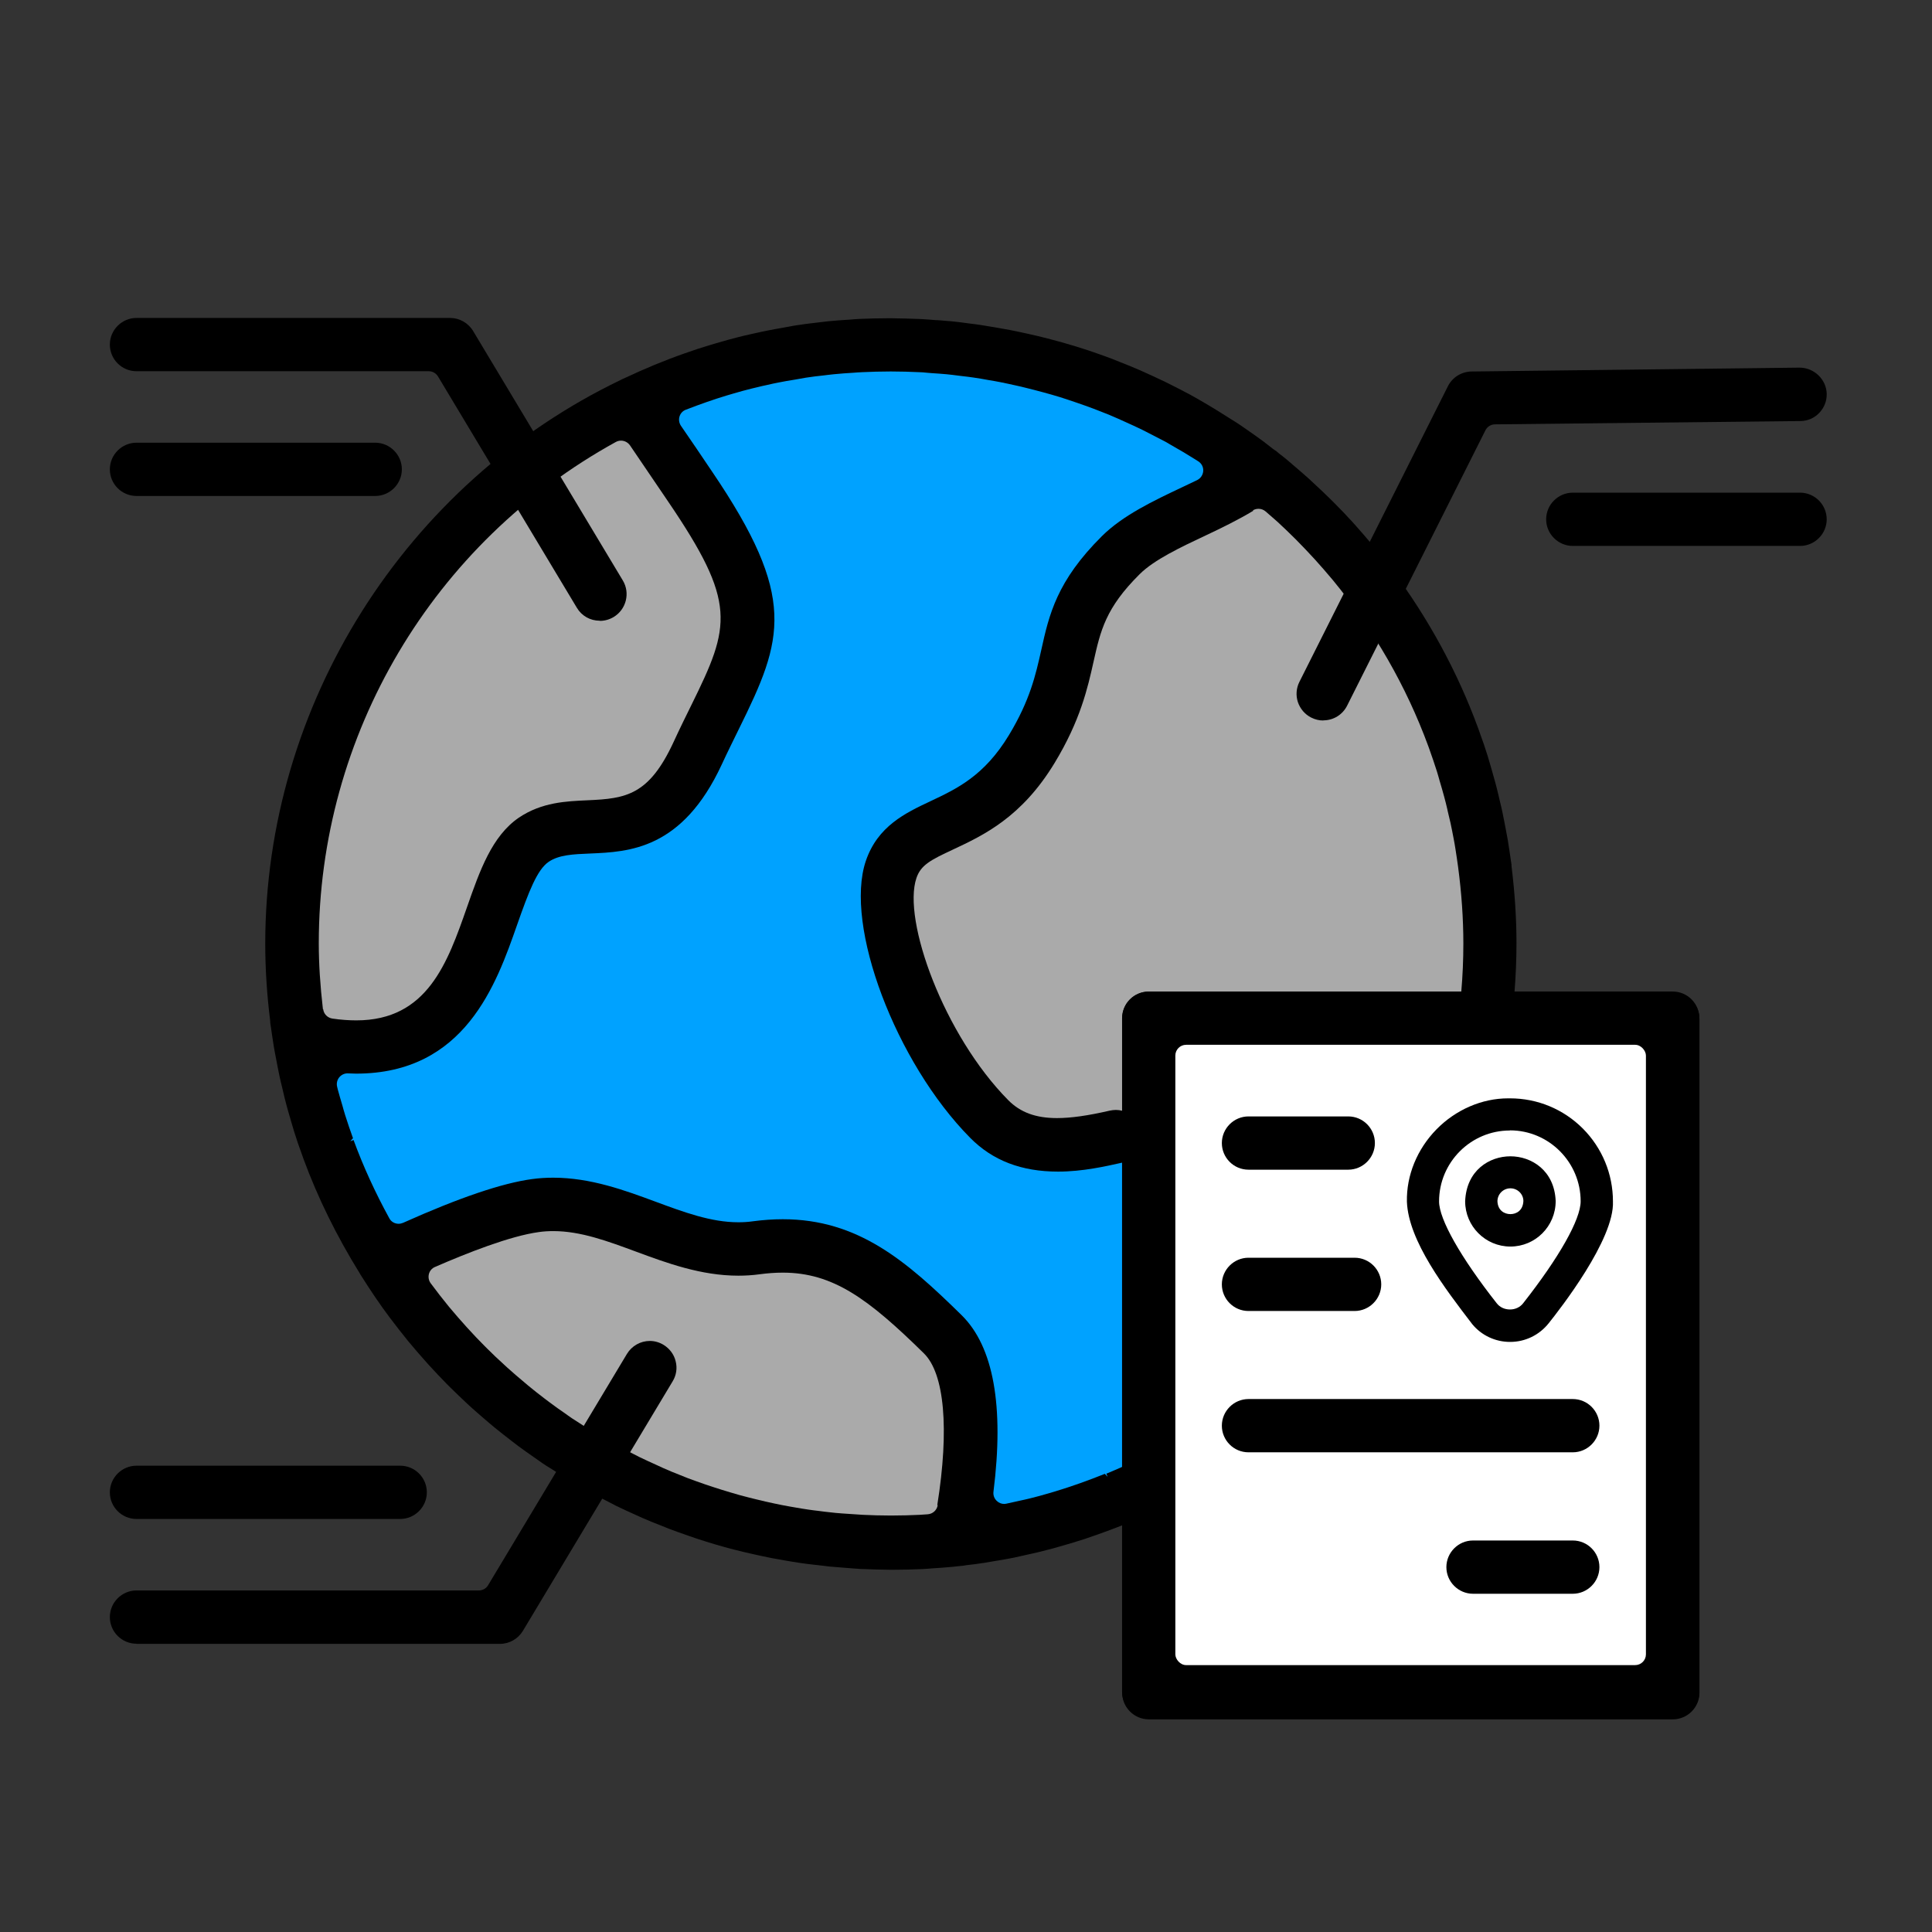 <?xml version="1.0" encoding="UTF-8"?><svg id="Layer_1" xmlns="http://www.w3.org/2000/svg" viewBox="0 0 140 140"><rect x="0" y="0" width="140" height="140" fill="#333333" stroke="none"/><path d="M121.2,71.85h-11.45c.09-1.16.14-2.32.14-3.49,0-1.82-.12-3.65-.36-5.6,0,0,0-.1,0-.1l-.05-.33c-.07-.49-.14-.97-.22-1.46l-.14-.75c-.08-.44-.17-.88-.26-1.32-.05-.24-.11-.49-.17-.73l-.1-.43c-.07-.29-.14-.59-.22-.88-.09-.34-.19-.68-.3-1.07,0,0-.22-.76-.28-.95-.17-.55-.36-1.1-.56-1.64l-.12-.34c-1.5-4.09-3.61-7.96-6.26-11.51-.42-.56-.85-1.1-1.3-1.65l-.1-.11c-.42-.5-.84-.99-1.28-1.48l-.18-.2c-.41-.45-.83-.89-1.27-1.33l-.26-.26c-.41-.4-.82-.8-1.24-1.18l-.34-.32c-.4-.36-.81-.71-1.22-1.06l-.42-.36c-.1-.09-.49-.39-.57-.45-.1-.1-.22-.19-.41-.31l-.72-.56c-.34-.25-.69-.5-1.11-.79,0,0-.51-.36-.65-.45-.2-.13-.4-.26-.6-.38l-.27-.17c-.89-.57-1.7-1.05-2.47-1.48l-.16-.09c-.46-.25-.94-.49-1.41-.73l-.44-.22c-.45-.22-.92-.43-1.38-.64l-.51-.23c-.45-.2-.91-.38-1.37-.56l-.57-.23c-.45-.17-.9-.33-1.36-.49-.21-.07-.42-.15-.63-.21-.45-.15-.89-.28-1.34-.41-.23-.07-.47-.14-.71-.2-.44-.12-.87-.23-1.32-.34-.22-.05-.79-.18-.79-.18-.42-.09-.85-.19-1.28-.27-.27-.05-.54-.1-.9-.16l-.11-.02c-.36-.06-.72-.12-1.09-.18-.25-.04-.5-.07-.75-.1l-.53-.07c-.29-.04-.57-.07-.86-.1-.33-.03-.65-.05-.98-.08h-.11s-.92-.08-1.09-.08c-.71-.03-1.42-.05-2.21-.06,0,0-.11,0-.11,0-.73,0-1.45.02-2.16.05-.13,0-.69.05-.69.05-.52.03-1.05.07-1.57.12-.15.02-.86.1-.93.11-.43.05-.86.1-1.29.17-.2.03-.39.06-.58.1l-.55.1c-.34.06-.69.12-1.03.19-.27.05-.53.11-.8.17l-.54.12c-.25.06-.51.11-.76.18-.48.12-.95.25-1.42.39l-.59.17c-.64.19-1.28.4-1.95.64-1.43.5-2.87,1.1-4.38,1.81-.05.02-.1.04-.21.1-15.65,7.52-25.76,23.56-25.76,40.86,0,1.79.12,3.68.36,5.6,0,0,0,.1,0,.11l.05.33c.07.49.14.97.22,1.46.03.2.14.75.14.75.08.44.17.89.26,1.33.06.27.12.54.19.81l.08.34c.07.3.14.6.22.89.09.36.2.71.3,1.06l.03.11s.19.65.25.84c.17.55.36,1.1.56,1.64l.12.34c1.02,2.77,2.38,5.55,4.08,8.29,0,.02.08.13.09.15.71,1.13,1.4,2.14,2.09,3.06.42.56.85,1.1,1.29,1.65l.1.12c.42.5.84.99,1.28,1.48l.18.2c.41.45.83.89,1.26,1.33l.26.26c.41.4.82.8,1.24,1.19l.34.31c.4.36.81.71,1.22,1.06l.43.36c.39.32.78.62,1.18.93l.52.4c.35.26.71.51,1.11.79,0,0,.51.36.64.45.19.13.38.25.58.37l.3.19c.85.54,1.65,1.02,2.45,1.47l.17.1c.46.25.93.49,1.4.73l.44.23c.45.22.92.43,1.38.64l.51.23c.45.2.91.38,1.37.56l.57.23c.45.17.9.33,1.39.5l.61.21c.44.15.89.28,1.34.42.23.07.47.13.7.2.44.12.87.23,1.32.34.26.06.52.12.79.18.42.09.85.19,1.27.27.22.04.44.08.67.12l.33.06c.37.06.74.13,1.11.18.28.04.57.08.85.11l.45.05c.28.03.56.07.84.1.33.03.66.05.99.08l.64.05c.18.01.36.03.55.04.71.03,1.42.05,2.22.06,0,0,.1,0,.11,0,.72,0,1.45-.02,2.17-.05.13,0,.69-.05.69-.05.52-.03,1.05-.07,1.57-.12l.55-.06c.07,0,.15-.01.37-.05.43-.05.87-.1,1.3-.17.2-.03,1.09-.19,1.19-.2.33-.06.65-.11.98-.18.28-.06.55-.12.85-.19l.49-.11c.25-.06.51-.11.76-.18.46-.11.92-.24,1.43-.39l.59-.17c.65-.19,1.29-.4,1.95-.64.6-.21,1.18-.43,1.77-.66v12.13c0,1.07.87,1.93,1.93,1.93h37.97c1.06,0,1.93-.87,1.93-1.93v-48.81c0-1.07-.87-1.93-1.93-1.93Z"/><path d="M90.79,36.98c.12-.07.26-.11.41-.11.19,0,.37.07.51.19,0,0,.49.42.62.54l.26.23c.41.38.81.76,1.2,1.15l.18.18c.41.42.82.84,1.21,1.27l.12.13c.42.46.83.94,1.27,1.46,2.99,3.63,5.33,7.69,6.94,12.08l.05.14c.2.55.39,1.12.57,1.68.05.15.19.66.19.66.12.39.23.79.34,1.19.08.29.15.58.22.88l.02.1c.07.29.14.59.21.89.08.38.16.77.23,1.15.05.25.09.5.13.75.07.43.13.86.19,1.29.25,1.88.38,3.75.38,5.54,0,1.17-.05,2.34-.15,3.49h-22.64c-1.07,0-1.93.87-1.93,1.93v6.7c-.15-.04-.3-.06-.46-.06-.15,0-.29.02-.44.05-1.61.37-2.82.54-3.83.54-1.53,0-2.65-.41-3.53-1.3-4.65-4.7-7.69-13.05-6.65-16.1.32-.94,1.04-1.31,2.65-2.06,2.22-1.04,4.98-2.34,7.37-6.29,1.86-3.07,2.39-5.43,2.81-7.31.51-2.27.87-3.9,3.35-6.36,1.05-1.04,2.95-1.94,4.8-2.81,1.15-.54,2.35-1.13,3.43-1.78Z" style="fill:#aaa;"/><path d="M23.4,73.13c-.2-1.74-.3-3.29-.3-4.77,0-15.1,8.25-29.02,21.52-36.33.11-.06.24-.1.38-.1.26,0,.5.13.65.34.9,1.33,1.82,2.68,2.75,4.05,5.02,7.38,4.54,9.01,1.72,14.73-.41.83-.85,1.72-1.31,2.72-1.78,3.85-3.44,4.1-6.21,4.22-1.57.07-3.34.14-5,1.26-1.95,1.33-2.83,3.83-3.76,6.49-1.41,4.03-2.87,8.2-8.02,8.2-.54,0-1.12-.04-1.73-.13-.35-.05-.63-.33-.67-.68Z" style="fill:#aaa;"/><path d="M67.95,109.07c-.06.36-.35.63-.72.66,0,0-.46.03-.59.04-.65.03-1.31.05-1.99.05h-.17c-.65,0-1.3-.02-1.95-.05-.19-.01-1.05-.07-1.05-.07-.31-.02-.63-.04-.94-.07-.27-.03-.54-.06-.81-.09l-.38-.05c-.26-.03-.52-.06-.78-.1-.31-.04-.61-.1-.98-.16,0,0-.71-.12-.94-.17-.39-.08-.78-.16-1.17-.25,0,0-.52-.12-.72-.17-.4-.1-.8-.2-1.2-.31l-.65-.19c-.41-.12-.82-.25-1.22-.38l-.6-.2c-.41-.14-.82-.29-1.23-.44l-.55-.22c-.41-.16-.83-.33-1.23-.51l-.5-.23c-.41-.19-.83-.37-1.23-.57l-.45-.23c-.41-.21-.83-.42-1.24-.64l-.34-.19c-.63-.35-1.24-.72-1.85-1.1l-.19-.12c-.28-.18-.57-.36-.84-.54-.11-.07-.48-.34-.48-.34-.38-.26-.75-.52-1.12-.8l-.41-.31c-.39-.3-.78-.6-1.15-.91l-.33-.28c-.4-.33-.79-.67-1.18-1.02l-.26-.24c-.41-.37-.81-.75-1.2-1.14l-.18-.18c-.42-.42-.82-.84-1.21-1.27l-.11-.12c-.42-.47-.84-.94-1.27-1.46-.46-.56-.9-1.13-1.33-1.71-.14-.19-.19-.43-.13-.67.06-.23.22-.42.44-.51,2.29-1,5.45-2.25,7.53-2.53.34-.05.7-.07,1.05-.07,1.98,0,3.94.73,6.02,1.5,2.19.81,4.68,1.73,7.38,1.73.51,0,1.02-.03,1.53-.1.6-.08,1.15-.12,1.69-.12,3.64,0,6.2,1.89,10.23,5.85,1.49,1.46,1.85,5.47.97,10.99Z" style="fill:#aaa;"/><path d="M80.26,107.01l-.2-.21c-1.17.47-2.37.9-3.59,1.27l-.51.15c-.44.13-.88.25-1.33.36-.25.06-.5.12-.75.17l-.95.21s-.1.02-.16.02c-.2,0-.38-.07-.53-.21-.19-.17-.28-.42-.25-.67.78-6.22,0-10.52-2.3-12.79-4.01-3.94-7.51-6.96-12.97-6.96-.69,0-1.42.05-2.17.15-.34.05-.7.07-1.05.07-1.98,0-3.94-.73-6.02-1.5-2.19-.81-4.68-1.73-7.39-1.73-.52,0-1.03.03-1.53.1-2.17.29-5.31,1.36-9.35,3.17-.1.04-.21.07-.32.07-.29,0-.55-.15-.68-.4-1.02-1.86-1.89-3.76-2.59-5.67l-.24.09.2-.22c-.2-.55-.39-1.11-.57-1.68-.05-.15-.19-.65-.19-.66-.12-.39-.23-.79-.34-1.18l-.05-.21c-.06-.24,0-.49.15-.68.15-.18.37-.29.6-.29,0,0,.51.02.62.02,7.9,0,10.17-6.49,11.67-10.78.84-2.39,1.45-4,2.29-4.57.75-.51,1.79-.55,2.99-.6,2.82-.12,6.69-.28,9.55-6.45.43-.93.85-1.77,1.27-2.63,3.19-6.46,4.24-9.45-1.98-18.61-.75-1.12-1.5-2.22-2.25-3.31-.13-.2-.17-.44-.1-.67.07-.23.24-.41.46-.49,1.06-.41,2.03-.75,2.96-1.03l.51-.15c.44-.13.88-.25,1.33-.36.25-.06.5-.12.75-.18l.37-.08c.26-.06.52-.12.79-.17.36-.07.73-.14,1.19-.21,0,0,.61-.11.79-.14.44-.07.88-.12,1.34-.17,0,0,.55-.07.69-.08.48-.05.96-.08,1.44-.11,0,0,.49-.04.62-.04.65-.03,1.31-.05,1.98-.05h.18c.65,0,1.3.02,1.95.05.19,0,.38.02.57.04l.36.03c.36.02.71.05,1.07.08.28.03.57.06.85.1l.33.04c.26.03.52.06.78.1.37.05.74.12,1.13.19.26.04.53.09.79.14.39.08.78.16,1.17.25.24.05.48.11.72.17.4.1.8.2,1.2.31.22.06.44.12.65.18.41.12.82.24,1.22.38l.59.2c.41.14.83.29,1.23.44l.54.21c.42.16.83.33,1.23.51l.51.23c.41.19.83.37,1.23.57l.47.24c.41.21.82.42,1.22.63l.36.21c.62.35,1.23.71,1.83,1.09l.19.12c.24.15.38.42.36.7-.02.28-.18.53-.44.66-.35.17-.7.33-1.05.5-2.14,1.01-4.34,2.06-5.85,3.56-3.28,3.26-3.83,5.69-4.4,8.27-.4,1.78-.81,3.62-2.34,6.15-1.79,2.96-3.78,3.89-5.71,4.8-1.78.84-3.8,1.79-4.66,4.32-1.58,4.67,2.16,14.6,7.56,20.06,1.63,1.65,3.72,2.45,6.37,2.45,1.79,0,3.48-.39,4.6-.64.01,0,.03-.01.04-.01v22.05c-.38.17-.76.33-1.14.49l.1.24Z" style="fill:#00a2ff;"/><path d="M95.89,52.21c-.3,0-.59-.07-.87-.21-.46-.23-.8-.63-.97-1.12-.16-.49-.12-1.01.11-1.47l10.76-21.42c.32-.64.97-1.05,1.69-1.07,0,0,23.79-.28,23.79-.28,1.07,0,1.95.87,1.97,1.9.01.52-.18,1-.54,1.38s-.84.58-1.35.59l-22.15.24c-.29,0-.56.17-.69.43l-10.02,19.95c-.33.66-.99,1.07-1.73,1.07Z"/><path d="M113.97,39.56c-1.06,0-1.93-.87-1.93-1.93s.87-1.93,1.93-1.93h16.47c1.06,0,1.93.87,1.93,1.93s-.87,1.93-1.93,1.93h-16.47Z"/><path d="M9.89,119.11c-1.07,0-1.93-.87-1.93-1.93s.87-1.93,1.93-1.93h24.81c.27,0,.53-.14.67-.38l10.06-16.76c.35-.58.98-.94,1.66-.94.35,0,.69.1.99.28.44.27.76.69.88,1.19.13.5.05,1.02-.22,1.46l-10.85,18.08c-.35.58-.98.94-1.66.94H9.89Z"/><path d="M43.46,44.98c-.69,0-1.31-.35-1.66-.94l-10.06-16.76c-.14-.23-.39-.38-.67-.38H9.89c-1.07,0-1.93-.87-1.93-1.93s.87-1.93,1.93-1.93h22.73c.67,0,1.31.36,1.66.94l10.85,18.08c.55.91.25,2.1-.66,2.65-.3.18-.64.28-.99.28Z"/><path d="M9.89,110.07c-1.07,0-1.93-.87-1.93-1.93s.87-1.93,1.93-1.93h19.11c1.07,0,1.93.87,1.93,1.93s-.87,1.93-1.93,1.93H9.89Z"/><path d="M9.89,35.94c-1.07,0-1.93-.87-1.93-1.93s.87-1.93,1.93-1.93h17.3c1.06,0,1.93.87,1.93,1.93s-.87,1.93-1.93,1.93H9.89Z"/><path d="M83.24,71.85h37.97c1.07,0,1.93.87,1.93,1.93v48.81c0,1.07-.87,1.93-1.93,1.93h-37.97c-1.07,0-1.93-.87-1.93-1.93v-48.81c0-1.07.87-1.93,1.93-1.93Z"/><rect x="85.17" y="75.71" width="34.1" height="44.95" rx=".78" ry=".78" style="fill:#fff;"/><path d="M90.47,84.76c-1.07,0-1.93-.87-1.93-1.93s.87-1.93,1.93-1.93h7.23c1.07,0,1.93.87,1.93,1.93s-.87,1.93-1.93,1.93h-7.23Z"/><path d="M90.47,95c-1.07,0-1.93-.87-1.93-1.93s.87-1.93,1.93-1.93h7.69c1.07,0,1.93.87,1.93,1.93s-.87,1.93-1.93,1.93h-7.69Z"/><path d="M90.47,105.24c-1.07,0-1.93-.87-1.93-1.93s.87-1.93,1.93-1.93h23.5c1.07,0,1.93.87,1.93,1.93s-.87,1.93-1.93,1.93h-23.5Z"/><path d="M106.74,115.49c-1.06,0-1.93-.87-1.93-1.93s.87-1.93,1.93-1.93h7.23c1.07,0,1.93.87,1.93,1.93s-.87,1.93-1.93,1.93h-7.23Z"/><path d="M109.42,97.24c-1.06,0-2.06-.47-2.73-1.28-1.96-2.56-4.63-6.03-4.74-8.88-.04-1.91.74-3.81,2.14-5.24,1.4-1.43,3.3-2.25,5.19-2.25h.14c1.99,0,3.87.78,5.28,2.19,1.4,1.41,2.18,3.29,2.18,5.28.12,2.75-3.86,7.83-4.65,8.82-.68.86-1.7,1.36-2.8,1.36ZM109.41,81.92c-2.83,0-5.13,2.31-5.13,5.14,0,1.29,1.56,4.05,4.17,7.37.23.3.58.46.97.46s.74-.17.96-.46c2.6-3.31,4.16-6.06,4.16-7.38,0-2.83-2.3-5.14-5.12-5.14h0ZM109.45,90.33c-1.81,0-3.28-1.47-3.28-3.28.09-2.25,1.76-3.26,3.28-3.26s3.19,1.02,3.28,3.24c0,1.83-1.47,3.3-3.28,3.3ZM109.45,86.11c-.52,0-.94.42-.94.94.03.68.52.93.94.93h0c.42,0,.91-.25.94-.95,0-.5-.42-.92-.94-.92Z"/></svg>